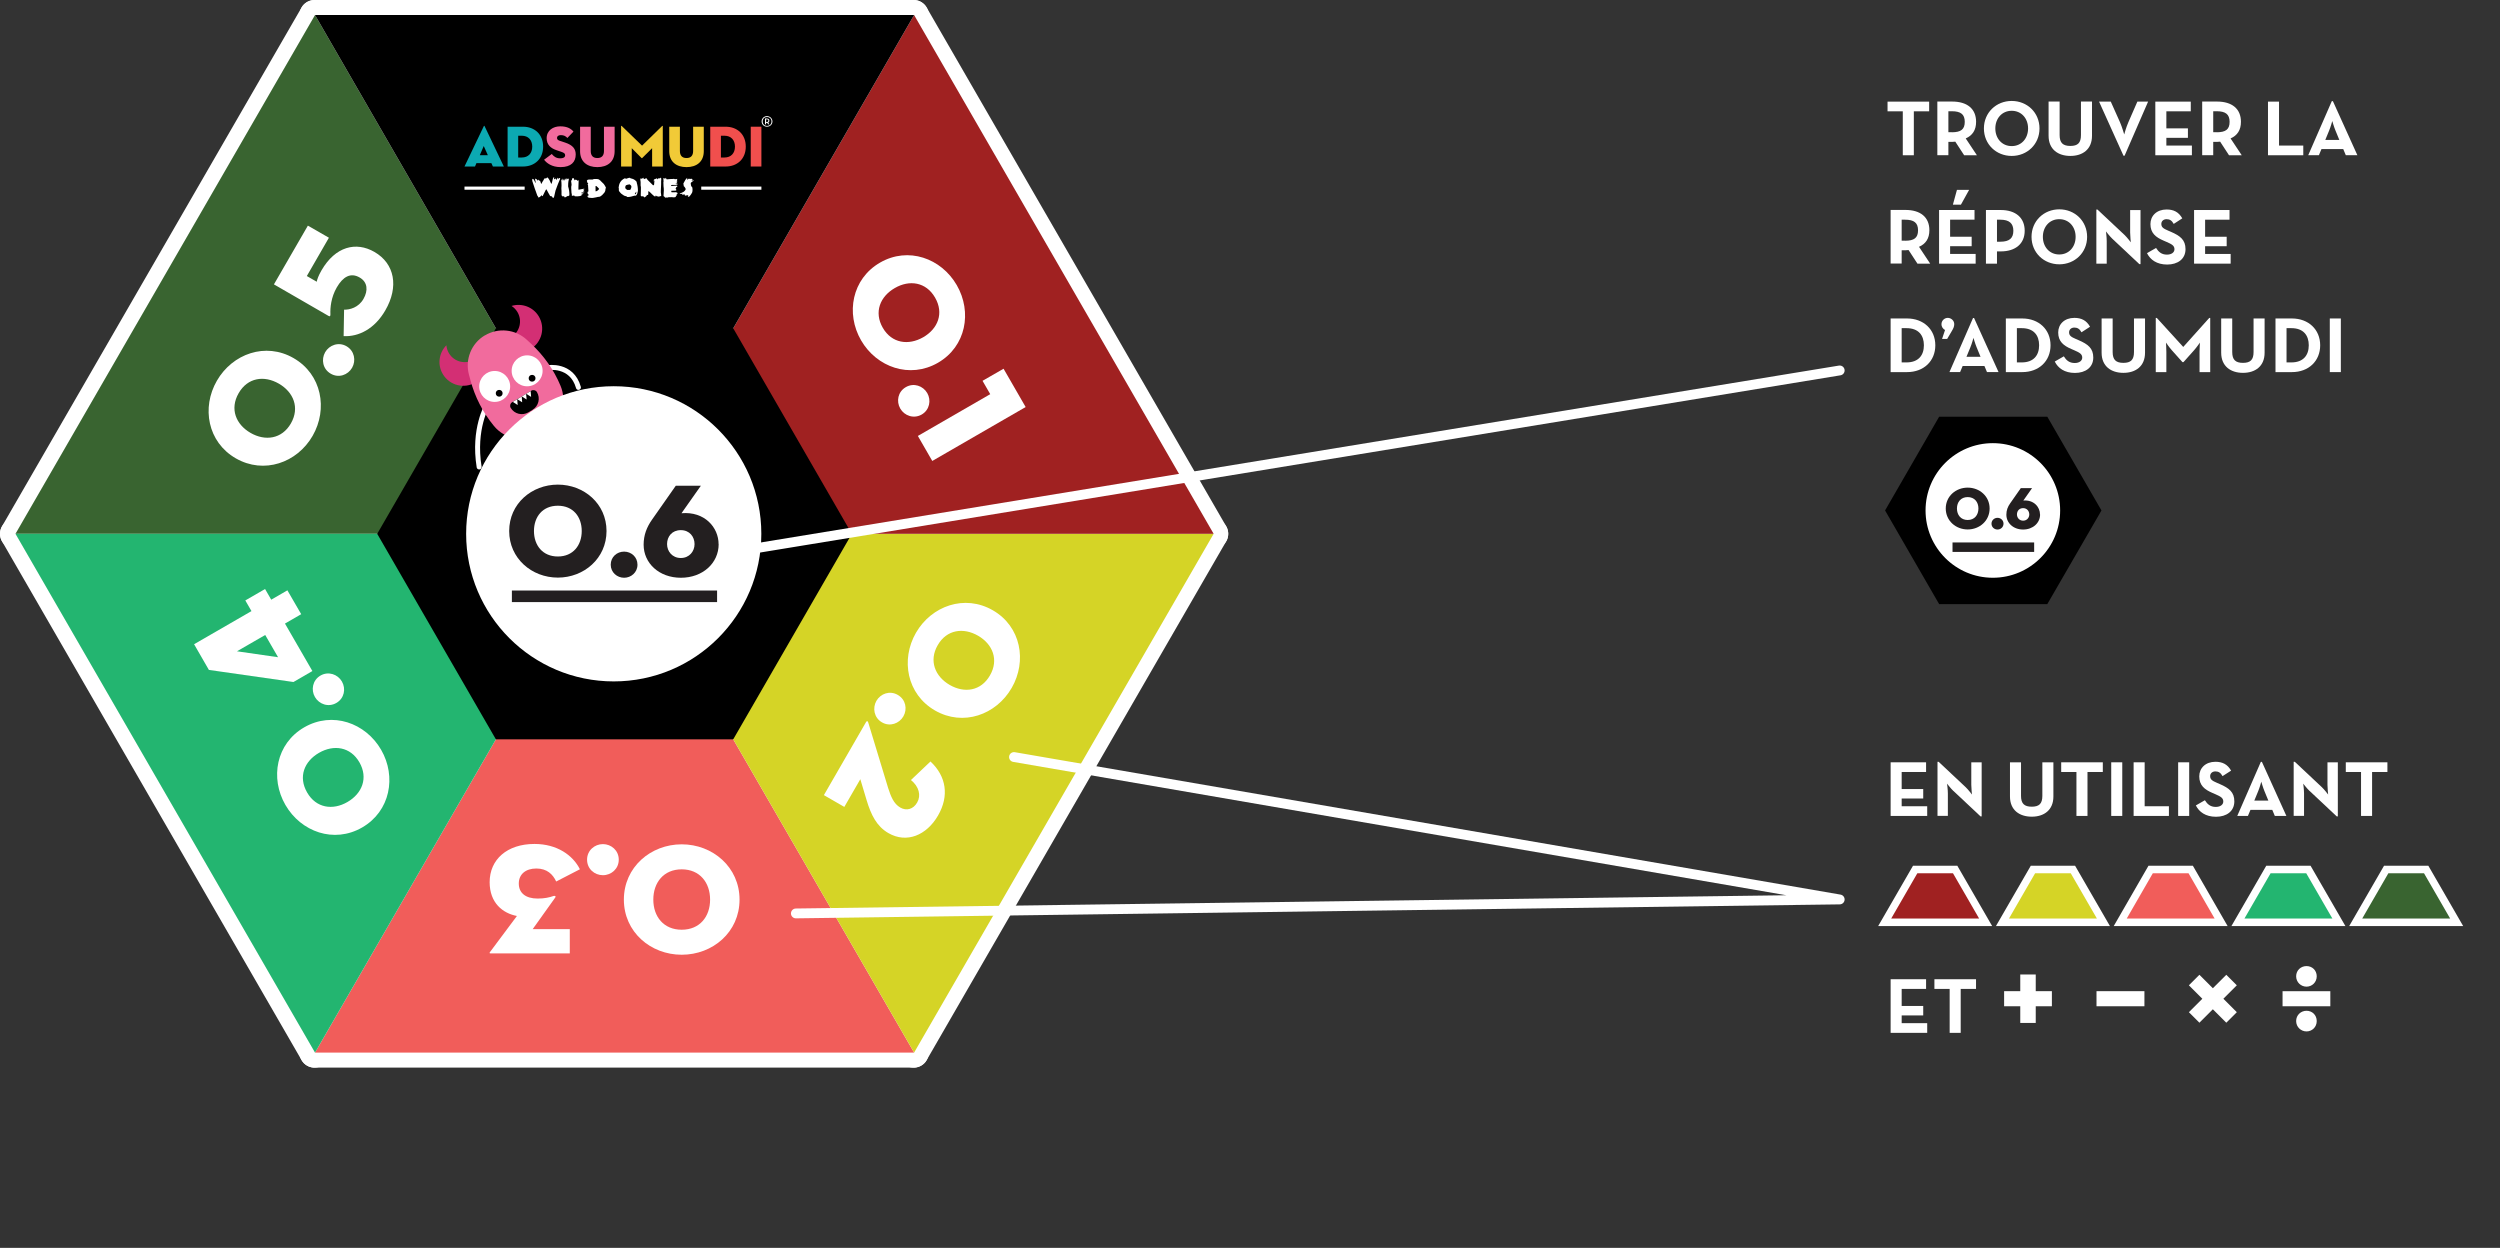 <?xml version="1.0" encoding="UTF-8"?>
<svg id="Layer_1" data-name="Layer 1" xmlns="http://www.w3.org/2000/svg" viewBox="0 0 332.84 166.14">
  <rect x="0" y="0" width="332.84" height="166.14" fill="#333333" stroke="none"/>
  <defs>
    <style>
      .cls-1 {
        stroke-width: .42px;
      }

      .cls-1, .cls-2, .cls-3, .cls-4, .cls-5, .cls-6, .cls-7, .cls-8, .cls-9 {
        stroke-miterlimit: 10;
      }

      .cls-1, .cls-2, .cls-3, .cls-4, .cls-10 {
        fill: none;
      }

      .cls-1, .cls-3, .cls-5, .cls-6, .cls-7, .cls-8, .cls-9, .cls-10, .cls-11, .cls-12, .cls-13, .cls-14, .cls-15, .cls-16 {
        stroke: #fff;
      }

      .cls-2 {
        stroke-width: 1.26px;
      }

      .cls-2, .cls-4 {
        stroke: #231f20;
      }

      .cls-3 {
        stroke-width: .66px;
      }

      .cls-3, .cls-10 {
        stroke-linecap: round;
      }

      .cls-4 {
        stroke-width: 1.54px;
      }

      .cls-5, .cls-17 {
        fill: #a02121;
      }

      .cls-6, .cls-18 {
        fill: #f15d5a;
      }

      .cls-7, .cls-19 {
        fill: #d5d426;
      }

      .cls-8, .cls-20 {
        fill: #396430;
      }

      .cls-9, .cls-21 {
        fill: #23b570;
      }

      .cls-10 {
        stroke-width: 1.31px;
      }

      .cls-10, .cls-11, .cls-12, .cls-13, .cls-14, .cls-15, .cls-16 {
        stroke-linejoin: round;
      }

      .cls-22, .cls-20, .cls-23, .cls-24, .cls-21, .cls-25, .cls-19, .cls-17, .cls-26, .cls-27, .cls-28, .cls-18, .cls-29 {
        stroke-width: 0px;
      }

      .cls-23 {
        fill: #0ca9b2;
      }

      .cls-24 {
        fill: #231f20;
      }

      .cls-25 {
        fill: #d32f74;
      }

      .cls-26 {
        fill: #fff;
      }

      .cls-27 {
        fill: #f04f4d;
      }

      .cls-28 {
        fill: #f16b9d;
      }

      .cls-29 {
        fill: #f1ca37;
      }

      .cls-11 {
        fill: #f4cb23;
      }

      .cls-11, .cls-12, .cls-13, .cls-14, .cls-15, .cls-16 {
        stroke-width: 4px;
      }

      .cls-12 {
        fill: #02a5b2;
      }

      .cls-13 {
        fill: #e74342;
      }

      .cls-14 {
        fill: #120f0c;
      }

      .cls-15 {
        fill: #154375;
      }

      .cls-16 {
        fill: #ea6598;
      }
    </style>
  </defs>
  <g id="Layer_2" data-name="Layer 2">
    <polygon class="cls-14" points="81.76 71.07 41.88 2 121.64 2 81.76 71.07"/>
    <polygon class="cls-16" points="81.76 71.07 121.64 140.14 41.88 140.14 81.76 71.07"/>
    <polygon class="cls-15" points="81.76 71.07 2 71.07 41.88 2 81.76 71.07"/>
    <polygon class="cls-11" points="81.76 71.07 161.52 71.07 121.64 140.14 81.76 71.07"/>
    <polygon class="cls-12" points="81.76 71.07 41.88 140.14 2 71.07 81.76 71.07"/>
    <polygon class="cls-13" points="81.76 71.07 121.64 2 161.52 71.07 81.76 71.07"/>
  </g>
  <g>
    <polygon class="cls-18" points="81.82 71.07 121.7 140.14 41.94 140.14 81.82 71.07"/>
    <polygon class="cls-20" points="81.82 71.07 2.06 71.07 41.94 2 81.82 71.07"/>
    <polygon class="cls-19" points="81.82 71.07 161.58 71.07 121.7 140.14 81.82 71.07"/>
    <polygon class="cls-21" points="81.82 71.07 41.94 140.14 2.06 71.07 81.82 71.07"/>
    <polygon class="cls-17" points="81.82 71.07 121.7 2 161.58 71.07 81.82 71.07"/>
    <polygon class="cls-22" points="97.62 43.71 66.02 43.71 50.22 71.07 66.02 98.43 97.62 98.43 113.41 71.07 97.62 43.71"/>
    <g>
      <path class="cls-26" d="M98.46,119.77c0,4.33-3.57,7.34-7.7,7.34s-7.7-3.02-7.7-7.34,3.57-7.36,7.7-7.36,7.7,3.04,7.7,7.36ZM86.98,119.77c0,2.26,1.37,4.01,3.78,4.01s3.78-1.75,3.78-4.01-1.37-4.03-3.78-4.03-3.78,1.77-3.78,4.03Z"/>
      <path class="cls-26" d="M82.38,114.45c0,1.22-.99,2.07-2.11,2.07s-2.11-.84-2.11-2.07,1.01-2.07,2.11-2.07,2.11.84,2.11,2.07Z"/>
      <path class="cls-26" d="M77.19,115.74l-3.14,1.62c-.44-.95-1.22-1.73-2.64-1.73s-2.34.76-2.34,2,.89,2,2.51,2c.91,0,1.58-.15,2.11-.34.19-.06.36.02.23.21l-3,4.2h4.94v3.23h-10.57c-.11,0-.15-.06-.06-.17l3.59-4.81c-1.88-.36-3.63-1.73-3.63-4.5,0-3.02,2.32-5.09,5.97-5.09,3,0,5.11,1.5,6.04,3.36Z"/>
    </g>
    <g>
      <path class="cls-26" d="M31.39,61.02c-3.75-2.16-4.58-6.76-2.51-10.34,2.07-3.58,6.47-5.16,10.21-3,3.75,2.16,4.59,6.77,2.53,10.35s-6.48,5.15-10.23,2.99ZM37.13,51.08c-1.96-1.13-4.16-.82-5.36,1.27s-.37,4.15,1.58,5.28,4.18.83,5.38-1.26.35-4.16-1.6-5.29Z"/>
      <path class="cls-26" d="M44.03,49.75c-1.06-.61-1.29-1.89-.74-2.86.55-.95,1.79-1.41,2.85-.79s1.28,1.91.74,2.86c-.56.97-1.79,1.41-2.85.79Z"/>
      <path class="cls-26" d="M45.75,44.75l.06-3.52c.75.02,1.92-.28,2.58-1.43.64-1.11.56-2.24-.5-2.85-1.22-.71-2.23-.1-3.05,1.31-.77,1.33-.89,2.73-.85,3.58.01.27-.08.32-.25.22l-7.27-4.2,4.52-7.82,2.8,1.61-2.94,5.1,1.32.76c.05-.29.21-.78.63-1.51,1.85-3.2,4.6-3.87,7.05-2.46,2.71,1.56,3.27,4.64,1.45,7.78-1.42,2.47-3.55,3.53-5.54,3.43Z"/>
    </g>
    <g>
      <path class="cls-26" d="M132.18,81.25c3.75,2.16,4.58,6.76,2.51,10.34-2.07,3.58-6.46,5.16-10.21,3-3.75-2.16-4.59-6.77-2.53-10.35,2.07-3.58,6.48-5.15,10.23-2.99ZM126.44,91.19c1.96,1.13,4.16.82,5.36-1.27,1.2-2.08.37-4.15-1.58-5.28-1.96-1.13-4.18-.83-5.38,1.26-1.2,2.08-.35,4.16,1.6,5.29Z"/>
      <path class="cls-26" d="M119.53,92.52c1.06.61,1.3,1.89.74,2.86-.55.95-1.79,1.41-2.85.79-1.06-.61-1.28-1.91-.74-2.86.56-.97,1.79-1.41,2.85-.79Z"/>
      <path class="cls-26" d="M115.6,96.21l2.64,8.69c.36,1.11.73,2.11,1.63,2.62.8.46,1.72.24,2.24-.68.54-.93.25-2.12-.83-2.99l2.6-2.47c2.12,1.98,2.51,4.59,1.01,7.19-1.53,2.65-4.19,3.75-6.62,2.34-1.57-.91-2.3-2.43-2.89-4.37l-.84-2.8-2.13,3.69-2.72-1.57,5.62-9.74c.1-.17.23-.14.29.09Z"/>
    </g>
    <g>
      <path class="cls-26" d="M48.21,110.17c-3.75,2.16-8.14.58-10.21-3-2.07-3.58-1.24-8.18,2.51-10.34s8.16-.59,10.23,2.99c2.07,3.58,1.22,8.19-2.53,10.35ZM42.47,100.23c-1.96,1.13-2.79,3.19-1.58,5.28,1.2,2.08,3.41,2.4,5.36,1.27,1.96-1.13,2.8-3.2,1.6-5.29-1.2-2.08-3.42-2.39-5.38-1.26Z"/>
      <path class="cls-26" d="M44.78,93.59c-1.06.61-2.29.17-2.85-.79-.55-.95-.32-2.25.74-2.86,1.06-.61,2.3-.16,2.85.79.56.97.32,2.25-.74,2.86Z"/>
      <path class="cls-26" d="M38.26,78.59l1.84,3.18-2.16,1.25,3.65,6.32-2.52,1.46-11.26-1.61-1.97-3.42,7.64-4.41-.82-1.42,2.63-1.52.82,1.42,2.16-1.25ZM31.55,86.71l5.47.79-1.71-2.96-3.76,2.17Z"/>
    </g>
    <g>
      <polygon class="cls-22" points="81.82 71.07 41.94 2 121.7 2 81.82 71.07"/>
      <g>
        <g>
          <g>
            <path class="cls-23" d="M63.23,22.17h-1.39l2.58-5.39c.02-.05.07-.05.09,0l2.57,5.39h-1.46l-.2-.45h-1.99l-.19.45ZM64.41,19.43l-.53,1.23h1.07l-.55-1.23Z"/>
            <path class="cls-23" d="M67.58,16.87h2.05c1.53,0,2.68,1,2.68,2.65s-1.15,2.65-2.68,2.65h-2.05v-5.3ZM69.47,20.97c.86,0,1.39-.57,1.39-1.45s-.53-1.45-1.39-1.45h-.48v2.9h.48Z"/>
            <path class="cls-28" d="M72.43,21.27l1.03-.77c.26.32.58.58,1.11.58.42,0,.67-.12.67-.42,0-.23-.17-.33-.52-.45l-.62-.21c-.77-.26-1.32-.72-1.32-1.6,0-1.04.86-1.58,1.81-1.58s1.45.33,1.76.7l-.81.85c-.22-.23-.45-.38-.87-.38-.34,0-.51.16-.51.37s.12.3.37.39l.7.23c1.06.35,1.42.86,1.42,1.6,0,.97-.61,1.67-2.01,1.67-1.19,0-1.87-.55-2.2-.98Z"/>
            <path class="cls-28" d="M77.23,20.12v-3.25h1.42v3.23c0,.6.28.94.88.94s.88-.34.88-.94v-3.23h1.42v3.25c0,1.43-.97,2.13-2.3,2.13s-2.3-.7-2.3-2.13Z"/>
            <path class="cls-29" d="M82.69,16.78s.03-.05.07-.02l2.72,2.63,2.69-2.63s.07-.02.07.02v5.39h-1.42v-2.44l-1.33,1.32s-.04.03-.07,0l-1.31-1.32v2.44h-1.42v-5.39Z"/>
            <path class="cls-29" d="M89.1,20.12v-3.25h1.42v3.23c0,.6.28.94.88.94s.88-.34.88-.94v-3.23h1.42v3.25c0,1.43-.97,2.13-2.3,2.13s-2.3-.7-2.3-2.13Z"/>
            <path class="cls-27" d="M94.56,16.87h2.05c1.53,0,2.68,1,2.68,2.65s-1.15,2.65-2.68,2.65h-2.05v-5.3ZM96.46,20.97c.86,0,1.39-.57,1.39-1.45s-.53-1.45-1.39-1.45h-.48v2.9h.48Z"/>
            <path class="cls-27" d="M99.95,16.87h1.42v5.3h-1.42v-5.3Z"/>
          </g>
          <path class="cls-26" d="M101.4,16.17c0-.41.32-.71.71-.71s.73.3.73.71-.33.7-.73.7-.71-.3-.71-.7ZM102.71,16.17c0-.36-.25-.59-.59-.59s-.58.23-.58.59.24.59.58.59.59-.23.59-.59ZM102.43,16.55h-.16l-.13-.19s-.03,0-.05,0h-.1v.19h-.14v-.78h.24c.23,0,.34.14.34.3,0,.11-.05.2-.15.25l.15.23ZM102.1,16.24c.13,0,.19-.07.19-.17s-.06-.18-.19-.18h-.1v.35h.1Z"/>
        </g>
        <g>
          <line class="cls-1" x1="69.85" y1="25.05" x2="61.84" y2="25.05"/>
          <line class="cls-1" x1="101.37" y1="25.05" x2="93.36" y2="25.05"/>
          <g>
            <path class="cls-26" d="M73.78,23.58l-.02.27s.03.02.04.02c.02,0,.04-.01.07-.04.03-.03.05-.04.06-.04.01,0,.03,0,.04-.01.02-.01.04-.01.05,0,.01,0,.02.02.02.04,0,.01,0,.03,0,.04,0,.02,0,.03,0,.04,0,.02.02.04.06.03.03-.02.05-.07.08-.14s.06-.12.11-.13c0,0,0,.02,0,.04,0,.02,0,.04,0,.05,0,.03.01.05.04.06,0,0,.03-.03.08-.07.03-.03.06-.05.08-.05.01,0,.03,0,.05.02.02,0,.03.02.03.04v.07s-.27.64-.27.64l-.11.29-.23.62-.18.79s-.02.03-.02.06c-.01.06-.03.09-.06.11h-.07s-.07-.02-.09-.05c0-.04-.02-.07-.05-.1-.05-.03-.08-.05-.1-.07-.04,0-.07,0-.08,0-.02,0-.05,0-.07-.02-.07-.1-.15-.24-.24-.42-.08-.14-.16-.29-.23-.43-.02-.04-.05-.04-.07-.01l-.06.09-.38.76s-.03.02-.04.03c-.01,0-.03,0-.04,0-.01,0-.02-.02-.02-.04,0-.04,0-.06,0-.07,0-.02-.01-.03-.04-.02-.01.05-.05.09-.12.13-.07.04-.11.08-.12.13-.02-.01-.06,0-.1.02-.04.02-.07.04-.07.04-.02,0-.04-.02-.06-.06,0-.03-.01-.07-.04-.1-.04-.05-.06-.08-.07-.09-.11-.28-.22-.61-.35-.97-.11-.32-.22-.65-.32-.97,0-.03-.01-.06-.01-.1,0-.04,0-.07,0-.09,0-.04,0-.08.02-.11.02,0,.04,0,.05.02.01.02.02.03.03.03h.08s.06.12.16.32c.03.07.07.13.11.18.02,0,.02-.02.02-.04,0-.01,0-.03-.01-.05,0-.02-.01-.04-.01-.06-.02-.07-.04-.13-.04-.16-.02-.07-.03-.13-.03-.17,0-.02,0-.04,0-.07.01-.03.04-.04.07-.02.02.04.04.07.07.08.02,0,.03,0,.05,0,.01,0,.03,0,.05-.01,0,0,.02.04.04.11.02.05.04.07.07.07.02-.04.04-.06.04-.07.02-.03.04-.05.07-.05.02.05.03.08.04.1,0,.02.02.04.04.05.02,0,.03,0,.05-.01s.03-.03.05-.04c.03.05.06.12.09.23.03.11.05.18.07.22.02,0,.04,0,.05-.02,0-.02.02-.04.03-.06.02-.06.05-.12.1-.19.11-.16.18-.27.19-.32.03-.04.05-.07.06-.09.03-.04.06-.06.09-.06.02,0,.04,0,.07.02.03.02.05.02.07.01.01,0,.04-.03.09-.09.04-.04.08-.05.12-.04.1.11.19.24.27.39.05.09.11.23.19.42,0,0,.01,0,.02.01,0,0,.02.01.03.01.03-.04.05-.1.07-.19.02-.09.03-.14.04-.16.03-.13.05-.23.07-.3.03-.12.09-.2.17-.24.01,0,.02.02.03.02Z"/>
            <path class="cls-26" d="M75.61,23.85s.02-.02.04-.05c.02-.03.04-.04.06-.03.01.03.02.07.02.11,0,.03,0,.07-.02.12-.01.04-.02.09-.03.13-.02.08-.03.17-.03.28,0,.1-.01.21-.01.33v.09c.06.18.1.36.13.55.03.19.04.39.04.59,0,.04-.03.07-.07.09-.04.02-.08.04-.11.06-.05,0-.1-.01-.15-.02-.01.06-.05.1-.1.12-.06.02-.12.05-.17.06-.04,0-.06-.02-.08-.08-.02-.06-.03-.09-.05-.09-.02,0-.04,0-.07.03,0,0-.01.01-.03.02s-.03.02-.05.01c-.02-.01-.05-.04-.08-.08-.03-.04-.06-.07-.09-.07,0-.06,0-.14,0-.26,0-.12,0-.2,0-.26v-.05c0-.12,0-.24-.02-.36.01-.14.02-.28.02-.39,0-.14,0-.27-.01-.39-.02-.18-.03-.31-.04-.39v-.04s.07.03.08.08c.01.05.03.08.06.08.02-.09.05-.17.07-.26.04,0,.07.05.08.13.02.08.05.12.09.12,0,0,.02,0,.04,0,.02-.03.04-.07.05-.13.01-.06.02-.1.03-.11.04,0,.08,0,.1.04,0,.06,0,.1.02.13.02,0,.04-.02.05-.04.01-.02.02-.05.03-.08.01-.03.02-.05.03-.07,0-.02.02-.03.03-.05.02,0,.04.03.06.07s.03.07.05.07Z"/>
            <path class="cls-26" d="M76.5,23.99s.01,0,.02.01c0,0,.01,0,.02,0,.01-.02.02-.04.04-.06.01-.02.03-.03.06-.02.06,0,.12.02.17.06.02.04.03.07.04.08,0,.02.02.02.04.01.01-.04.04-.06.09-.06.02,0,.03,0,.04,0l.02.04-.03.85s0,.07,0,.1c0,.04,0,.07,0,.1v.04s-.01.06-.02.08c.02.02.05.03.09.03.02,0,.06,0,.1-.02.04-.01.07-.02.09-.02.15-.02.29-.05.44-.08h.05s.04,0,.05.02c0,.04-.04.07-.1.09-.06.02-.09.04-.1.05.01.02.03.03.05.03.03,0,.05,0,.07,0,.02,0,.04,0,.05.02,0,.03-.03.05-.07.08-.04.02-.07.04-.07.06,0,.01,0,.02.02.04h.06c.06,0,.1.01.11.04-.04.03-.12.05-.23.06-.11,0-.18.02-.21.04,0,0,0,.02.02.04.04,0,.09,0,.14,0,.05,0,.09.01.13.02,0,.02,0,.03-.03.04-.02,0-.05.02-.08.02-.03,0-.06.01-.1.02-.04,0-.07.02-.09.04.01.03.04.04.09.04.05,0,.08,0,.1.02-.07.06-.14.11-.23.16-.08.04-.17.06-.26.06-.05.01-.11.02-.16.02-.05,0-.11,0-.18,0-.09,0-.17,0-.24-.02,0,0-.01-.02-.02-.05-.01-.03-.03-.04-.06-.04s-.06,0-.11.02c-.05.02-.08.02-.11.02-.03,0-.05,0-.07-.02v-.09c0-.06,0-.11,0-.14,0-.03-.02-.06-.04-.1,0-.08,0-.19-.02-.35-.01-.16-.02-.27-.02-.35,0-.09,0-.16.01-.21,0-.05.02-.12.04-.19,0-.06,0-.13-.02-.21-.03-.19-.05-.31-.05-.36.03,0,.05,0,.07-.03.02-.03.03-.06.05-.09,0-.05,0-.09.01-.13,0-.03.03-.06.07-.06.01,0,.03-.01.05-.02.02,0,.03-.01.04-.01.02,0,.04,0,.05.02,0,0,.02.04.05.09.02.04.03.07.04.1Z"/>
            <path class="cls-26" d="M79.86,23.99s.06.02.08.06c.01.03.03.04.04.05.14.14.27.27.41.4.13.17.23.35.3.54,0,.02-.01.03-.04.04-.03.01-.05.02-.05.04,0,.04.01.08.01.12,0,.13-.05.26-.14.4-.07.09-.17.2-.3.33-.07.05-.14.1-.21.16-.09.05-.17.08-.25.08-.01,0-.04,0-.08,0-.06.02-.14.04-.25.06-.28.05-.43.07-.44.08h-.24c-.11,0-.21-.01-.3-.03-.08-.02-.15-.07-.21-.14.01-.03.04-.06.1-.07.06-.01.09-.03.11-.04-.01-.02-.04-.03-.07-.04-.07-.02-.11-.04-.11-.06.04-.01.08-.02.11-.03.03,0,.05-.02.06-.05-.05,0-.09-.03-.12-.09-.03-.06-.05-.1-.07-.11,0-.02.01-.04.03-.07.02-.03.03-.05.01-.07,0-.02.02-.03.05-.04.03-.01.05-.03.05-.05l-.05-.81s-.02-.02-.04-.04c-.02-.02-.03-.04-.02-.06.01,0,.03-.02.05-.03.02-.01.03-.03.03-.05,0-.02-.01-.05-.04-.07-.03-.02-.04-.05-.03-.08-.04-.02-.06-.04-.07-.05-.03-.02-.04-.05-.02-.08.02-.02.03-.05.03-.09,0-.02,0-.04,0-.04-.02-.02-.04-.05-.06-.08.01-.01.04-.02.08-.02.04,0,.06-.01.08-.04.07-.01.14-.02.22-.02.05,0,.13,0,.24,0,.11,0,.17,0,.18,0,.02-.03.06-.04.12-.05.06-.01.1-.02.1-.02h.2c.15,0,.26.01.34.04.07.03.13.07.18.12ZM79.29,24.77v.67l.02.04s.09-.03.13-.04c.05-.03.09-.06.12-.07.01-.01.04-.04.09-.08.07-.06.11-.11.11-.16-.04-.05-.1-.12-.18-.19-.13-.11-.19-.17-.2-.18-.02,0-.03,0-.04,0-.02,0-.04,0-.04.02Z"/>
            <path class="cls-26" d="M83.94,23.74c.15.02.28.07.4.12.12.06.24.14.34.25.03.04.05.07.07.09.02.04.03.08.02.12.11.35.16.71.16,1.09-.03.11-.05.23-.08.34-.04.13-.1.23-.18.3-.02,0-.04,0-.06,0h-.1s-.02,0-.04,0c-.16.05-.31.09-.47.13s-.31.05-.46.05c-.03,0-.05-.02-.08-.04-.03-.02-.05-.04-.08-.07-.1,0-.2-.03-.3-.08-.07-.04-.16-.1-.26-.18-.07-.04-.14-.1-.21-.18-.03-.03-.09-.11-.18-.22-.03-.04-.04-.1-.04-.16,0-.06,0-.1,0-.13,0-.03,0-.06,0-.09,0-.03-.02-.05-.03-.07.02-.22.06-.39.11-.54.07-.18.17-.33.3-.46.13-.12.28-.22.43-.28.02,0,.05,0,.07.03.02.03.04.04.06.05.04-.01.1-.03.18-.06.13-.05.24-.08.31-.08h.05l.07.06ZM83.83,24.55c-.07,0-.15.01-.23.03-.1.03-.17.06-.22.07-.06.03-.1.08-.12.17-.01.1-.02.17-.02.22.05.07.09.11.12.14.05.05.1.09.15.11.03,0,.07,0,.14,0,.07,0,.1,0,.1,0,.05,0,.09,0,.12-.01.03,0,.06-.03.08-.06.05-.13.08-.2.09-.22.02-.05.02-.1.02-.14,0-.05-.01-.1-.04-.15l-.18-.17ZM84.7,25.52l-.02.02-.17.29s.03.02.05.02c.02,0,.04,0,.07,0,.02,0,.03-.02.03-.04,0-.02.01-.04.02-.04.01-.06.03-.13.04-.19,0-.02,0-.04-.02-.06Z"/>
            <path class="cls-26" d="M85.72,23.82h.07s.09,0,.12-.02c.03-.01.05-.04.06-.08.05,0,.09,0,.12.04.04.07.09.13.13.19l.74.73c.08-.02.13-.07.13-.16,0-.09.01-.18.02-.26,0-.02,0-.05.02-.09.01-.04.02-.07.02-.08,0-.02,0-.04-.02-.07-.02.02-.04.05-.04.1,0,.05-.01.09-.02.1-.02-.03-.03-.08-.03-.13,0-.03,0-.06.01-.1,0-.04.01-.08.02-.12.02-.01.03-.02.03-.02.01.02.03.05.04.07,0,0,.02-.03.04-.07.02-.04.04-.05.08-.04.03.02.05.02.07.01,0,0,.02-.02.04-.05.02-.03.04-.04.07-.04.01.01.02.03.02.05,0,.05,0,.08.02.1.01,0,.03-.01.04-.03s.03-.03.04-.05c.04-.02.07-.04.1-.05.03-.01.06-.02.1-.02.03,0,.06,0,.09.02.01,0,.03-.02.07-.06.02-.02.03-.03.05-.03s.03,0,.04.02c0,.03.02.07.02.11,0,.04.01.08.01.12-.01.05-.02.12-.02.22s0,.18,0,.24v.16c0,.09,0,.24-.02.45-.01.21-.02.35-.02.42s0,.12,0,.18c0,.05,0,.11.02.16.01.04.02.1.02.18,0,.08,0,.14.01.16-.01.03-.03.05-.05.05-.04-.02-.07-.03-.09-.03-.02,0-.03.02-.04.05-.01,0-.04.01-.08.01-.04,0-.07.01-.08.02-.02,0-.06,0-.09-.02-.04-.02-.06-.03-.07-.03-.02,0-.03,0-.05.03l-.15-.12s-.07.02-.06.04c0,.03,0,.06-.03.09-.07,0-.14-.05-.22-.12-.12-.11-.18-.17-.2-.18-.07-.07-.14-.15-.22-.22-.08-.08-.15-.14-.22-.19-.02,0-.04,0-.05.01,0,.01-.02.03-.02.05,0,.02,0,.04,0,.07v.05c0,.1,0,.16,0,.21,0,.04-.02.08-.06.12-.01,0-.03,0-.06-.01-.03-.01-.05-.02-.05-.02-.02,0-.03.02-.03.05,0,.07-.05.13-.15.19-.06.03-.1.07-.11.1-.03,0-.06,0-.08-.03-.04-.03-.08-.07-.11-.1-.03-.01-.06-.02-.11-.02-.02,0-.05,0-.08,0-.03,0-.05,0-.05,0-.02,0-.04,0-.07,0l-.04-.11c0-.1,0-.25.01-.45,0-.2.01-.33.01-.4v-.04c0-.05,0-.11,0-.16,0-.06,0-.11-.02-.16-.01-.04-.02-.08-.02-.12,0-.04,0-.08,0-.13,0-.03,0-.08,0-.15,0-.07,0-.11,0-.15v-.07s-.02-.06-.02-.07c0-.03,0-.07-.01-.13s-.01-.1-.01-.13c0-.02,0-.05.01-.08,0-.02.02-.02.03-.02.01,0,.02,0,.04.02.02.01.03.02.03.02.05-.01.1-.03.15-.04.06-.02.09-.06.11-.11.02,0,.04.03.05.08.01.04.03.07.05.09Z"/>
            <path class="cls-26" d="M88.85,23.87c.05,0,.14,0,.25-.02.11-.01.19-.02.25-.02.04,0,.06,0,.08,0,.03,0,.06,0,.1,0,.11-.02.17-.02.18-.02.05,0,.1.02.13.05.02,0,.07-.01.13-.01s.11-.02.15-.03c.04,0,.06,0,.06.02,0,.02,0,.05-.04.07-.03.03-.05.05-.05.05,0,.01.01.02.04.04.02,0,.04,0,.05.02,0,.02-.02.04-.05.06-.03.02-.05.04-.04.06,0,.02.02.03.06.04.03,0,.05.02.05.05,0,.01-.03.03-.07.04-.04.01-.05.03-.06.05.01.01.03.03.07.04.04.01.06.03.06.05-.03.01-.07.02-.13.03-.06,0-.1.02-.12.02,0,.02.02.04.05.05.03.01.06.02.08.03.03,0,.06.01.1.02.04,0,.05.02.04.05-.01,0-.03.02-.06.02-.02,0-.05,0-.07,0-.02,0-.04,0-.07,0-.02,0-.07,0-.13-.01-.06,0-.14,0-.25,0-.08,0-.17,0-.26.01-.03.01-.04.04-.03.09l.06.04c.17-.01.3-.02.39-.03.1,0,.21-.01.33-.01,0,.02.01.04.03.06.02.02.03.04.03.05-.01.02-.04.04-.1.06-.06.02-.08.05-.08.08,0,.01,0,.03.02.04,0,.02-.02.05-.05.06-.03.02-.05.04-.05.06,0,.01.03.03.06.05.03.02.05.03.05.05,0,0,0,.02-.01.03,0,.01,0,.03,0,.04.01.02.02.03.02.04l-.09.04-.57.02s-.02.04-.02.06c0,.01,0,.03.01.06,0,.03.01.04.01.05l.04.03h.2c.07,0,.14,0,.21,0,.08,0,.16-.01.25-.02.01,0,.01.02,0,.04,0,.02-.01.03-.01.03,0,.02.01.03.03.03.04,0,.07-.01.08-.01s.03,0,.04.02c0,.02-.02.05-.04.09-.02.04-.03.06-.04.08-.03.03-.07.05-.1.08,0,0,0,.02.03.04.02.02.03.03.02.05l-.15.08s.01.03.03.04c.02.01.03.03.01.05-.03.02-.06.04-.09.05-.04.01-.08.02-.14.02-.04,0-.08,0-.12,0-.11-.01-.18-.02-.21-.02h-.05s-.04,0-.05.01c-.01,0-.04,0-.08,0-.02,0-.05,0-.09,0-.04,0-.07,0-.1,0-.04,0-.08,0-.11.01-.03,0-.06.02-.09.04-.01,0-.03,0-.05,0-.05-.01-.08-.02-.09-.02-.02,0-.04.01-.06.04-.04,0-.07-.01-.09-.03-.04-.02-.08-.06-.11-.11-.04-.02-.06-.04-.08-.05-.03-.02-.04-.04-.04-.07,0-.08,0-.2.02-.37.02-.16.02-.29.02-.36,0-.18-.01-.36-.04-.53,0-.07,0-.17-.01-.3s-.01-.2-.01-.22c.01-.03.02-.05.02-.08,0-.02,0-.05,0-.09s0-.09-.01-.16c0-.07-.01-.11-.01-.13v-.05s0-.04,0-.05l.02-.02s.06,0,.11.04c.05.03.08.04.09.04.03,0,.05-.01.06-.04l.02-.08s.07.03.08.1c.01.06.04.1.08.11Z"/>
            <path class="cls-26" d="M91.48,23.73s0,.05,0,.06c0,.02.01.03.04.03-.01.03-.02.05-.03.07,0,.02-.01.03-.02.05.03,0,.08-.03.13-.08.06-.05.1-.08.13-.08.03,0,.07.02.1.05.02-.01.04-.02.07-.02.04,0,.07,0,.09,0,.03,0,.05,0,.06-.02.01,0,.03.01.07.03.03.02.06.02.08,0,0,.01,0,.03,0,.04,0,.01-.02.04-.05.09-.02.02-.04.04-.04.04-.02.02-.03.04-.03.06.03,0,.08,0,.16-.03.04-.02.07-.02.09-.02,0,0,.02,0,.04,0-.02.07-.08.12-.15.14,0,0-.06.05-.16.12-.07.05-.1.1-.1.16.03.17.04.27.04.28.03.1.08.18.16.23.03.12.04.24.04.36,0,.14-.02.26-.06.36-.09.16-.2.33-.33.48-.05.04-.11.07-.17.07-.03,0-.05,0-.07-.01.02-.04.04-.08.07-.13,0-.02,0-.03-.03-.04-.02-.02-.05-.03-.09-.03-.03,0-.08,0-.13.03-.06.02-.1.03-.13.03-.03,0-.05-.01-.07-.03-.02-.02-.03-.06-.03-.12-.02-.02-.04-.02-.07-.02s-.06,0-.09.02c-.04.01-.06.02-.07.02,0,0-.02,0-.04,0-.03,0-.07,0-.1-.02,0-.01.02-.02.04-.04.02-.01.03-.03.03-.05l-.02-.02s-.07,0-.12.02c-.05.01-.1.02-.12.02-.04,0-.08-.01-.11-.03v-.02c.16-.07.31-.14.47-.21.17-.1.28-.23.33-.38,0-.05-.02-.1-.06-.16-.05-.07-.08-.11-.09-.15l-.1-.08c-.02-.12-.04-.25-.06-.37.16-.3.25-.46.27-.49.06-.09.14-.18.22-.26h.02Z"/>
          </g>
        </g>
      </g>
    </g>
    <g>
      <path class="cls-26" d="M117.17,34.96c3.75-2.16,8.14-.58,10.21,3,2.07,3.58,1.24,8.18-2.51,10.34-3.75,2.16-8.16.59-10.23-2.99-2.07-3.58-1.22-8.19,2.53-10.35ZM122.91,44.9c1.96-1.13,2.79-3.19,1.58-5.28-1.2-2.08-3.41-2.4-5.36-1.27-1.96,1.13-2.8,3.2-1.6,5.29,1.2,2.08,3.42,2.38,5.38,1.26Z"/>
      <path class="cls-26" d="M120.6,51.54c1.06-.61,2.29-.17,2.85.79.55.95.32,2.25-.74,2.86-1.06.61-2.3.16-2.85-.79-.56-.97-.32-2.25.74-2.86Z"/>
      <path class="cls-26" d="M131.83,52.47l-1.02-1.77,2.8-1.61,2.94,5.1-12.43,7.18-1.92-3.33,9.63-5.56Z"/>
    </g>
    <g>
      <path class="cls-3" d="M72.94,48.95s3.17-.54,4.07,2.63"/>
      <g>
        <path class="cls-3" d="M64.87,53.92s-1.9,3.15-1.08,8.25"/>
        <g>
          <line class="cls-3" x1="73.46" y1="55.6" x2="75.17" y2="58.43"/>
          <line class="cls-3" x1="70.07" y1="57.65" x2="71.78" y2="60.48"/>
        </g>
        <g>
          <path class="cls-25" d="M63.13,47.86c-1.16.7-2.66.33-3.36-.83-.2-.33-.31-.7-.34-1.06-1,1.01-1.23,2.6-.46,3.86.9,1.5,2.85,1.98,4.35,1.08s1.98-2.85,1.08-4.35c-.04-.07-.09-.14-.14-.21-.15.61-.53,1.16-1.11,1.51Z"/>
          <path class="cls-25" d="M68.05,44.89c1.16-.7,1.53-2.2.83-3.36-.2-.33-.47-.6-.78-.8,1.36-.41,2.87.12,3.63,1.39.9,1.5.42,3.44-1.08,4.35-1.5.9-3.44.42-4.35-1.08-.04-.07-.08-.15-.12-.22.61.15,1.27.07,1.85-.28Z"/>
        </g>
        <path class="cls-28" d="M64.55,44.66h0c1.78-1.07,4.05-.84,5.58.57l.56.52c1.7,1.57,3.05,3.48,3.94,5.62h0c.9,2.14.09,4.61-1.89,5.81l-.95.57c-1.99,1.2-4.55.76-6.03-1.04h0c-1.47-1.79-2.54-3.87-3.13-6.11l-.2-.74c-.53-2.01.32-4.13,2.1-5.2Z"/>
        <g>
          <circle class="cls-26" cx="70.18" cy="49.37" r="2.06"/>
          <circle class="cls-26" cx="65.86" cy="51.45" r="2.06"/>
          <circle class="cls-22" cx="66.46" cy="52.36" r=".45"/>
          <circle class="cls-22" cx="70.84" cy="50.36" r=".45"/>
        </g>
        <path class="cls-22" d="M70.9,54.57l-.54.32c-.82.49-1.88.23-2.37-.59h0c-.15-.25-.07-.59.18-.74l2.57-1.55c.25-.15.59-.07.74.18h0c.49.82.23,1.88-.59,2.37Z"/>
        <g>
          <polygon class="cls-26" points="68.92 53.92 68.27 53.51 68.86 53.15 68.92 53.92"/>
          <polygon class="cls-26" points="69.52 53.56 68.87 53.15 69.46 52.79 69.52 53.56"/>
          <polygon class="cls-26" points="70.11 53.19 69.47 52.78 70.05 52.43 70.11 53.19"/>
          <polygon class="cls-26" points="70.71 52.84 70.06 52.43 70.65 52.07 70.71 52.84"/>
        </g>
      </g>
    </g>
    <circle class="cls-26" cx="81.71" cy="71.07" r="19.65"/>
    <g>
      <path class="cls-24" d="M67.79,70.7c0-3.64,3-6.18,6.48-6.18s6.48,2.54,6.48,6.18-3,6.2-6.48,6.2-6.48-2.56-6.48-6.2ZM77.45,70.7c0-1.9-1.15-3.37-3.18-3.37s-3.18,1.47-3.18,3.37,1.15,3.39,3.18,3.39,3.18-1.49,3.18-3.39Z"/>
      <path class="cls-24" d="M81.31,75.18c0-1.03.83-1.74,1.78-1.74s1.78.71,1.78,1.74-.85,1.74-1.78,1.74-1.78-.71-1.78-1.74Z"/>
      <path class="cls-24" d="M95.68,72.44c0,2.54-2.13,4.48-5.03,4.48s-4.96-1.94-4.96-4.4c0-1.28.41-2.33,1.12-3.34l3.16-4.51h3.34l-2.58,3.66c3.07-.27,4.94,1.88,4.94,4.12ZM92.47,72.44c0-.98-.66-1.86-1.83-1.86s-1.83.85-1.83,1.86c0,.96.69,1.85,1.83,1.85s1.83-.89,1.83-1.85Z"/>
    </g>
    <line class="cls-4" x1="68.15" y1="79.39" x2="95.47" y2="79.39"/>
  </g>
  <polyline class="cls-10" points="105.96 121.61 244.93 119.75 135 100.79"/>
  <g>
    <polygon class="cls-22" points="272.57 55.48 258.17 55.48 250.97 67.96 258.17 80.43 272.57 80.43 279.78 67.96 272.57 55.48"/>
    <g>
      <circle class="cls-26" cx="265.32" cy="67.96" r="8.96"/>
      <g>
        <path class="cls-24" d="M259.05,67.7c0-1.64,1.35-2.78,2.92-2.78s2.92,1.14,2.92,2.78-1.35,2.79-2.92,2.79-2.92-1.15-2.92-2.79ZM263.4,67.7c0-.86-.52-1.52-1.43-1.52s-1.43.66-1.43,1.52.52,1.53,1.43,1.53,1.43-.67,1.43-1.53Z"/>
        <path class="cls-24" d="M265.14,69.72c0-.46.38-.78.8-.78s.8.32.8.78-.38.78-.8.78-.8-.32-.8-.78Z"/>
        <path class="cls-24" d="M271.61,68.49c0,1.14-.96,2.01-2.26,2.01s-2.23-.87-2.23-1.98c0-.58.18-1.05.5-1.5l1.42-2.03h1.5l-1.16,1.65c1.38-.12,2.22.85,2.22,1.86ZM270.17,68.49c0-.44-.3-.84-.82-.84s-.82.38-.82.84c0,.43.31.83.82.83s.82-.4.82-.83Z"/>
      </g>
      <line class="cls-2" x1="259.95" y1="72.85" x2="270.82" y2="72.85"/>
    </g>
  </g>
  <g>
    <polygon class="cls-9" points="297.95 122.79 302.01 115.76 307.33 115.76 311.39 122.79 297.95 122.79"/>
    <polygon class="cls-8" points="313.63 122.79 317.69 115.76 323.01 115.76 327.07 122.79 313.63 122.79"/>
    <polygon class="cls-6" points="282.28 122.79 286.33 115.76 291.66 115.76 295.71 122.79 282.28 122.79"/>
    <polygon class="cls-7" points="266.6 122.79 270.66 115.76 275.98 115.76 280.04 122.79 266.6 122.79"/>
    <polygon class="cls-5" points="250.92 122.79 254.98 115.76 260.3 115.76 264.36 122.79 250.92 122.79"/>
  </g>
  <line class="cls-10" x1="99.61" y1="73.16" x2="244.93" y2="49.32"/>
  <g id="fr">
    <g>
      <path class="cls-26" d="M251.71,101.49h4.72v1.29h-3.25v2.27h2.87v1.26h-2.87v1.03h3.4v1.29h-4.87v-7.14Z"/>
      <path class="cls-26" d="M260.07,105.31c-.36-.34-.85-.98-.85-.98,0,0,.11.79.11,1.3v2.99h-1.38v-7.2h.15l3.6,3.38c.35.33.84.98.84.98,0,0-.09-.81-.09-1.3v-2.99h1.38v7.2h-.15l-3.6-3.38Z"/>
      <path class="cls-26" d="M267.6,106.05v-4.56h1.47v4.47c0,1.04.45,1.44,1.43,1.44s1.41-.4,1.41-1.44v-4.47h1.47v4.56c0,1.8-1.25,2.68-2.88,2.68s-2.9-.87-2.9-2.68Z"/>
      <path class="cls-26" d="M276.46,102.78h-2.04v-1.29h5.54v1.29h-2.04v5.85h-1.47v-5.85Z"/>
      <path class="cls-26" d="M281.08,101.49h1.47v7.14h-1.47v-7.14Z"/>
      <path class="cls-26" d="M284.06,101.49h1.47v5.85h3.23v1.29h-4.7v-7.14Z"/>
      <path class="cls-26" d="M289.99,101.49h1.47v7.14h-1.47v-7.14Z"/>
      <path class="cls-26" d="M292.35,107.23l1.2-.69c.32.51.72.89,1.45.89.61,0,1-.3,1-.72,0-.5-.4-.68-1.07-.98l-.37-.16c-1.06-.45-1.76-1.02-1.76-2.21,0-1.1.84-1.94,2.15-1.94.93,0,1.61.33,2.09,1.18l-1.14.73c-.25-.45-.53-.63-.95-.63s-.7.27-.7.63c0,.44.27.62.9.89l.37.16c1.25.54,1.95,1.08,1.95,2.31,0,1.32-1.04,2.05-2.44,2.05s-2.25-.65-2.68-1.5Z"/>
      <path class="cls-26" d="M301.01,101.43h.13l3.26,7.2h-1.54l-.34-.81h-2.9l-.34.81h-1.42l3.14-7.2ZM302,106.59l-.51-1.24c-.21-.5-.43-1.28-.43-1.28,0,0-.21.78-.42,1.28l-.51,1.24h1.88Z"/>
      <path class="cls-26" d="M307.49,105.31c-.36-.34-.85-.98-.85-.98,0,0,.11.79.11,1.3v2.99h-1.38v-7.2h.15l3.6,3.38c.35.33.84.98.84.98,0,0-.09-.81-.09-1.3v-2.99h1.38v7.2h-.15l-3.6-3.38Z"/>
      <path class="cls-26" d="M314.35,102.78h-2.04v-1.29h5.54v1.29h-2.04v5.85h-1.47v-5.85Z"/>
      <path class="cls-26" d="M251.71,130.37h4.72v1.29h-3.25v2.27h2.87v1.26h-2.87v1.03h3.4v1.29h-4.87v-7.14Z"/>
      <path class="cls-26" d="M259.58,131.66h-2.04v-1.29h5.54v1.29h-2.04v5.85h-1.47v-5.85Z"/>
      <path class="cls-26" d="M271.03,136.19h-2.06v-2.22h-2.15v-2.01h2.15v-2.22h2.06v2.22h2.15v2.01h-2.15v2.22Z"/>
      <path class="cls-26" d="M279.12,131.96h6.38v2.01h-6.38v-2.01Z"/>
      <path class="cls-26" d="M292.82,136.16l-1.4-1.4,1.79-1.79-1.79-1.79,1.4-1.4,1.79,1.79,1.79-1.79,1.4,1.4-1.79,1.79,1.79,1.79-1.4,1.4-1.79-1.79-1.79,1.79Z"/>
      <path class="cls-26" d="M303.89,131.96h6.36v2.01h-6.36v-2.01ZM305.7,129.98c0-.8.63-1.36,1.38-1.36s1.36.56,1.36,1.36-.63,1.38-1.36,1.38-1.38-.58-1.38-1.38ZM305.7,135.94c0-.8.63-1.37,1.38-1.37s1.36.56,1.36,1.37-.63,1.38-1.36,1.38-1.38-.58-1.38-1.38Z"/>
    </g>
    <g>
      <path class="cls-26" d="M253.34,14.82h-2.04v-1.29h5.54v1.29h-2.04v5.85h-1.47v-5.85Z"/>
      <path class="cls-26" d="M263.2,20.67h-1.7l-1.18-1.81c-.14.02-.28.03-.42.03h-.5v1.77h-1.47v-7.14h1.97c2,0,3.19.96,3.19,2.7,0,1.11-.49,1.82-1.38,2.21l1.48,2.23ZM259.86,17.61c1.2,0,1.72-.38,1.72-1.39s-.55-1.41-1.72-1.41h-.46v2.79h.46Z"/>
      <path class="cls-26" d="M264.13,17.1c0-2.11,1.64-3.66,3.7-3.66s3.7,1.55,3.7,3.66-1.64,3.66-3.7,3.66-3.7-1.55-3.7-3.66ZM270.01,17.1c0-1.33-.88-2.35-2.18-2.35s-2.18,1.02-2.18,2.35.88,2.35,2.18,2.35,2.18-1.02,2.18-2.35Z"/>
      <path class="cls-26" d="M272.74,18.08v-4.56h1.47v4.47c0,1.04.45,1.44,1.43,1.44s1.41-.4,1.41-1.44v-4.47h1.47v4.56c0,1.81-1.25,2.68-2.88,2.68s-2.9-.87-2.9-2.68Z"/>
      <path class="cls-26" d="M279.45,13.53h1.57l1.23,2.75c.27.61.56,1.62.56,1.62,0,0,.27-1,.55-1.62l1.2-2.75h1.43l-3.13,7.2h-.15l-3.25-7.2Z"/>
      <path class="cls-26" d="M286.95,13.53h4.72v1.29h-3.25v2.27h2.87v1.26h-2.87v1.03h3.4v1.29h-4.87v-7.14Z"/>
      <path class="cls-26" d="M298.46,20.67h-1.7l-1.18-1.81c-.14.02-.28.03-.42.03h-.5v1.77h-1.47v-7.14h1.97c2,0,3.19.96,3.19,2.7,0,1.11-.49,1.82-1.38,2.21l1.48,2.23ZM295.12,17.61c1.2,0,1.72-.38,1.72-1.39s-.55-1.41-1.72-1.41h-.46v2.79h.46Z"/>
      <path class="cls-26" d="M301.95,13.53h1.47v5.85h3.23v1.29h-4.7v-7.14Z"/>
      <path class="cls-26" d="M310.46,13.46h.13l3.26,7.2h-1.54l-.34-.81h-2.9l-.34.81h-1.42l3.14-7.2ZM311.45,18.63l-.51-1.24c-.21-.5-.43-1.28-.43-1.28,0,0-.21.78-.42,1.28l-.51,1.24h1.88Z"/>
      <path class="cls-26" d="M256.98,35.1h-1.7l-1.18-1.81c-.14.02-.28.03-.42.03h-.5v1.77h-1.47v-7.14h1.97c2,0,3.19.96,3.19,2.7,0,1.11-.49,1.82-1.38,2.21l1.48,2.23ZM253.64,32.05c1.2,0,1.72-.38,1.72-1.39s-.55-1.41-1.72-1.41h-.46v2.79h.46Z"/>
      <path class="cls-26" d="M258.16,27.96h4.72v1.29h-3.25v2.27h2.87v1.26h-2.87v1.03h3.4v1.29h-4.87v-7.14ZM260.54,25.28h1.62l-1.09,1.97h-1.07l.54-1.97Z"/>
      <path class="cls-26" d="M264.4,27.96h1.97c2,0,3.19,1.04,3.19,2.76s-1.21,2.75-3.19,2.75h-.5v1.63h-1.47v-7.14ZM266.33,32.18c1.2,0,1.72-.48,1.72-1.46s-.55-1.47-1.72-1.47h-.46v2.93h.46Z"/>
      <path class="cls-26" d="M270.47,31.53c0-2.11,1.64-3.66,3.7-3.66s3.7,1.55,3.7,3.66-1.64,3.66-3.7,3.66-3.7-1.55-3.7-3.66ZM276.34,31.53c0-1.33-.88-2.35-2.18-2.35s-2.18,1.02-2.18,2.35.88,2.35,2.18,2.35,2.18-1.02,2.18-2.35Z"/>
      <path class="cls-26" d="M281.23,31.79c-.36-.34-.85-.98-.85-.98,0,0,.1.79.1,1.3v2.99h-1.38v-7.2h.15l3.6,3.38c.35.33.84.98.84.98,0,0-.09-.81-.09-1.3v-2.99h1.38v7.2h-.15l-3.6-3.38Z"/>
      <path class="cls-26" d="M285.85,33.7l1.2-.69c.32.51.72.89,1.45.89.61,0,1-.3,1-.72,0-.5-.4-.68-1.07-.98l-.37-.16c-1.06-.45-1.76-1.02-1.76-2.21,0-1.1.84-1.94,2.15-1.94.93,0,1.61.33,2.09,1.18l-1.14.74c-.25-.45-.53-.63-.95-.63s-.7.27-.7.63c0,.44.27.62.9.89l.37.16c1.25.54,1.95,1.08,1.95,2.31,0,1.32-1.04,2.05-2.44,2.05s-2.25-.65-2.68-1.5Z"/>
      <path class="cls-26" d="M292.11,27.96h4.72v1.29h-3.25v2.27h2.87v1.26h-2.87v1.03h3.4v1.29h-4.87v-7.14Z"/>
      <path class="cls-26" d="M251.71,42.4h2.19c2.19,0,3.76,1.46,3.76,3.57s-1.55,3.57-3.76,3.57h-2.19v-7.14ZM253.83,48.25c1.58,0,2.31-.95,2.31-2.28s-.72-2.28-2.31-2.28h-.65v4.56h.65Z"/>
      <path class="cls-26" d="M258.95,43.93c-.25-.12-.47-.4-.47-.77,0-.48.4-.84.84-.84s.86.36.86.83c0,.33-.12.58-.31.9l-.63,1.07h-.68l.4-1.2Z"/>
      <path class="cls-26" d="M262.69,42.34h.13l3.26,7.2h-1.54l-.34-.81h-2.9l-.34.81h-1.42l3.14-7.2ZM263.68,47.5l-.51-1.24c-.21-.5-.43-1.28-.43-1.28,0,0-.21.78-.42,1.28l-.51,1.24h1.88Z"/>
      <path class="cls-26" d="M267.05,42.4h2.19c2.19,0,3.76,1.46,3.76,3.57s-1.55,3.57-3.76,3.57h-2.19v-7.14ZM269.17,48.25c1.58,0,2.31-.95,2.31-2.28s-.72-2.28-2.31-2.28h-.65v4.56h.65Z"/>
      <path class="cls-26" d="M273.57,48.13l1.2-.69c.31.51.72.89,1.45.89.61,0,1-.3,1-.72,0-.5-.4-.68-1.07-.98l-.37-.16c-1.06-.45-1.76-1.02-1.76-2.21,0-1.1.84-1.94,2.15-1.94.93,0,1.61.33,2.09,1.18l-1.14.74c-.25-.45-.53-.63-.95-.63s-.7.27-.7.63c0,.44.27.62.9.89l.37.16c1.25.54,1.95,1.08,1.95,2.31,0,1.32-1.04,2.05-2.44,2.05s-2.25-.65-2.68-1.5Z"/>
      <path class="cls-26" d="M279.8,46.96v-4.56h1.47v4.47c0,1.04.45,1.44,1.43,1.44s1.41-.4,1.41-1.44v-4.47h1.47v4.56c0,1.81-1.25,2.68-2.88,2.68s-2.9-.87-2.9-2.68Z"/>
      <path class="cls-26" d="M287.03,42.33h.12l3.52,3.86,3.46-3.86h.13v7.21h-1.42v-2.68c0-.48.05-1.25.05-1.25,0,0-.43.63-.77,1.01l-1.42,1.59h-.14l-1.42-1.59c-.34-.38-.77-1.01-.77-1.01,0,0,.05.77.05,1.25v2.68h-1.41v-7.21Z"/>
      <path class="cls-26" d="M295.72,46.96v-4.56h1.47v4.47c0,1.04.45,1.44,1.43,1.44s1.41-.4,1.41-1.44v-4.47h1.47v4.56c0,1.81-1.25,2.68-2.88,2.68s-2.9-.87-2.9-2.68Z"/>
      <path class="cls-26" d="M302.95,42.4h2.19c2.19,0,3.76,1.46,3.76,3.57s-1.55,3.57-3.76,3.57h-2.19v-7.14ZM305.07,48.25c1.58,0,2.31-.95,2.31-2.28s-.72-2.28-2.31-2.28h-.65v4.56h.65Z"/>
      <path class="cls-26" d="M310.18,42.4h1.47v7.14h-1.47v-7.14Z"/>
    </g>
  </g>
</svg>